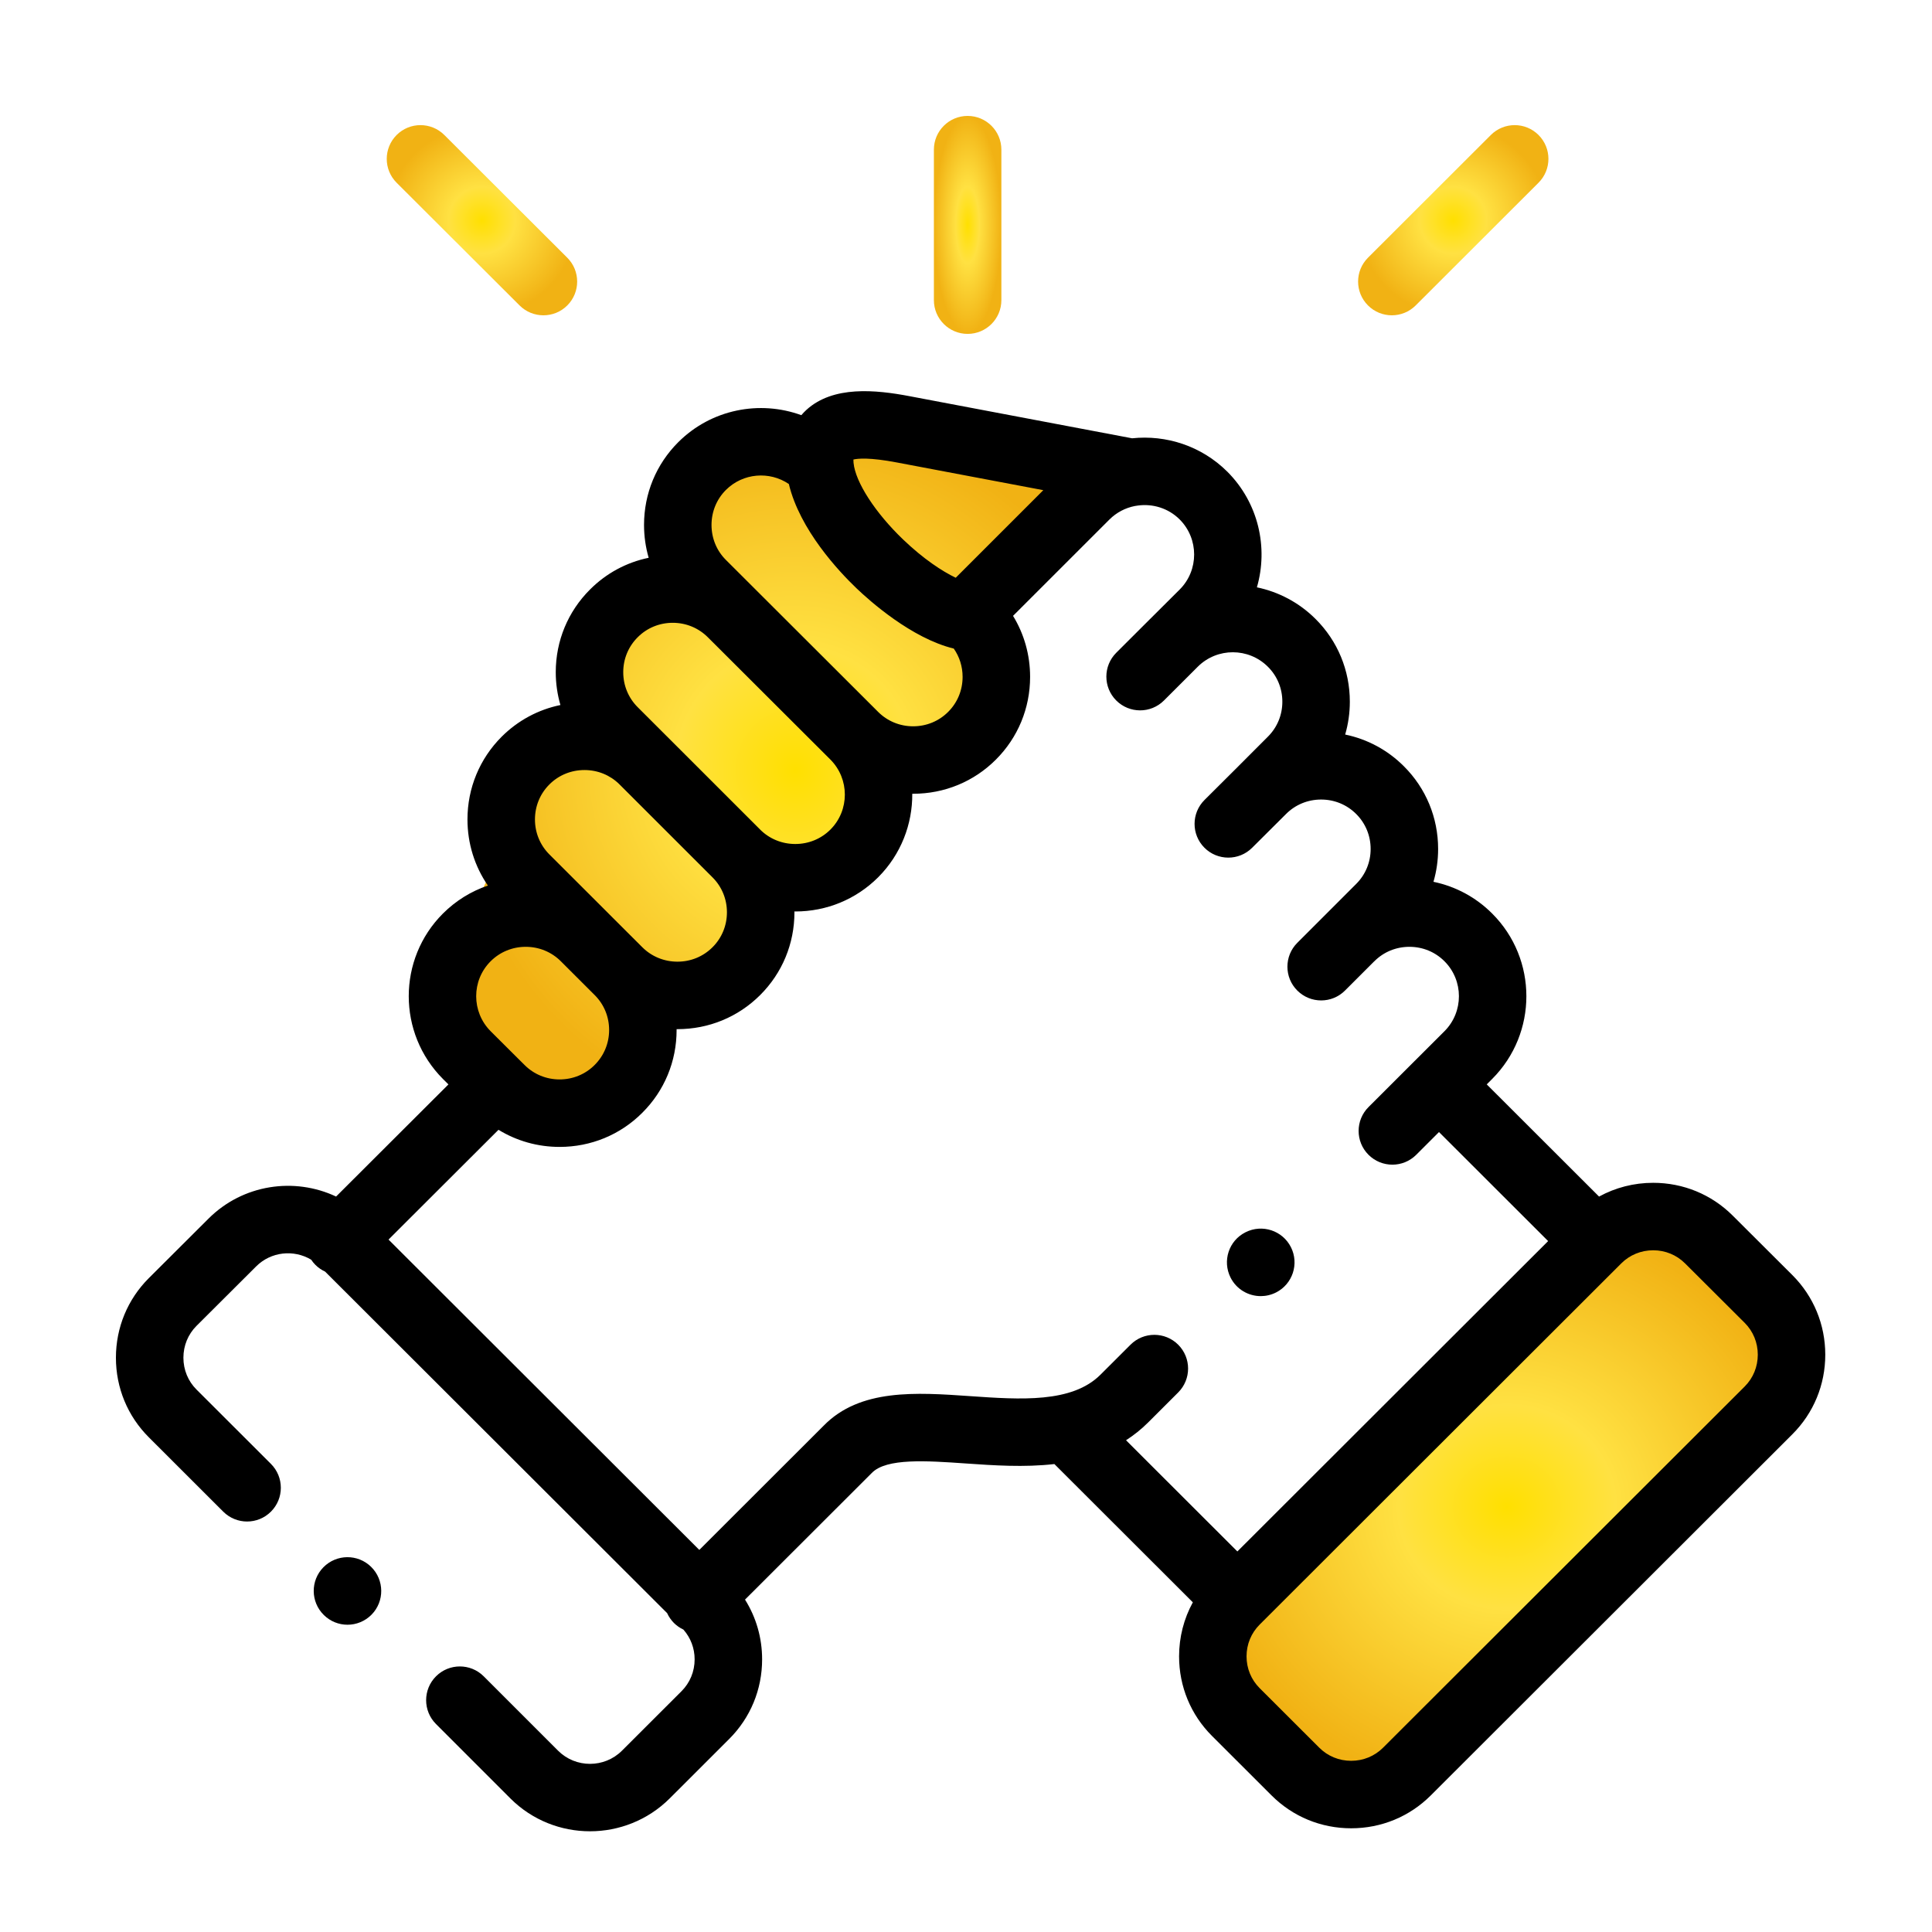 <?xml version="1.0" encoding="UTF-8"?>
<svg xmlns="http://www.w3.org/2000/svg" width="100" height="100" viewBox="0 0 100 100" fill="none">
  <path d="M62 87L68.5 93H72L94 69L90 66L87 63L78.5 67.5L62 87Z" fill="url(#paint0_radial_260_197)"></path>
  <path d="M23.516 54.815L30.365 58.11L32.967 56.376V54.815L33.834 52.734L35.914 51.434L38.516 49.18L39.469 48.139L40.336 46.492L41.203 45.451L44.151 44.064L45.279 43.023L46.059 40.076H48.14L50.047 38.948L51.001 37.041V33.919L50.047 31.492L53.949 27.85L58.804 24.122L45.279 21.607L37.648 22.821L34.961 28.544L31.059 33.919L28.718 37.908L26.377 43.023L23.516 49.18V54.815Z" fill="url(#paint1_radial_260_197)"></path>
  <path d="M50.084 17.282C51.049 17.282 51.831 16.5 51.831 15.536V7.746C51.831 6.782 51.049 6 50.084 6C49.12 6 48.338 6.782 48.338 7.746V15.536C48.338 16.5 49.12 17.282 50.084 17.282Z" fill="url(#paint2_radial_260_197)"></path>
  <path d="M92.772 65.998L89.687 62.922C88.589 61.825 87.126 61.222 85.568 61.222C84.571 61.222 83.615 61.47 82.767 61.934L76.953 56.127L77.236 55.845C79.595 53.481 79.594 49.641 77.236 47.286C76.393 46.442 75.342 45.879 74.196 45.642C74.354 45.097 74.437 44.527 74.437 43.943C74.437 42.321 73.807 40.8 72.666 39.663C71.823 38.819 70.772 38.257 69.626 38.02C69.784 37.475 69.867 36.905 69.867 36.321C69.867 34.698 69.237 33.177 68.094 32.039C67.231 31.177 66.17 30.632 65.057 30.4C65.652 28.345 65.143 26.034 63.527 24.415C62.182 23.076 60.356 22.5 58.597 22.686L47.077 20.506C45.32 20.172 43.126 19.952 41.74 21.215C41.653 21.295 41.564 21.387 41.476 21.489C39.329 20.706 36.824 21.172 35.104 22.89C33.963 24.03 33.335 25.55 33.335 27.171C33.335 27.756 33.418 28.326 33.575 28.871C32.43 29.107 31.38 29.67 30.541 30.511C29.398 31.649 28.767 33.168 28.766 34.788C28.765 35.373 28.849 35.945 29.007 36.492C27.862 36.728 26.811 37.289 25.968 38.13C24.825 39.272 24.196 40.794 24.196 42.414C24.196 43.655 24.567 44.838 25.253 45.837C24.386 46.13 23.592 46.62 22.927 47.284C20.567 49.641 20.566 53.481 22.928 55.848L23.211 56.129L17.396 61.933C15.235 60.916 12.573 61.297 10.79 63.078L7.703 66.156C6.605 67.253 6 68.716 6 70.275C6 71.835 6.605 73.298 7.703 74.394L11.555 78.243C12.238 78.924 13.344 78.924 14.025 78.241C14.707 77.559 14.706 76.453 14.024 75.771L10.171 71.923C9.734 71.487 9.493 70.901 9.493 70.275C9.493 69.649 9.734 69.064 10.17 68.628L13.257 65.55C14.028 64.779 15.209 64.665 16.106 65.201C16.169 65.295 16.242 65.386 16.325 65.469C16.475 65.619 16.646 65.734 16.827 65.818L34.531 83.496C34.615 83.68 34.731 83.852 34.881 84.003C35.028 84.15 35.195 84.263 35.373 84.347C35.747 84.77 35.954 85.311 35.954 85.888C35.954 86.514 35.713 87.099 35.276 87.536L32.192 90.616C31.281 91.524 29.798 91.523 28.89 90.619L25.037 86.766C24.355 86.084 23.25 86.084 22.568 86.766C21.886 87.448 21.886 88.554 22.568 89.236L26.423 93.092C27.558 94.222 29.048 94.787 30.539 94.787C32.03 94.787 33.522 94.221 34.659 93.09L37.745 90.007C38.843 88.91 39.447 87.448 39.447 85.888C39.447 84.775 39.138 83.712 38.562 82.795L45.106 76.259C45.113 76.252 45.12 76.245 45.127 76.238C45.876 75.463 47.963 75.608 49.981 75.748C51.415 75.848 53.013 75.959 54.575 75.779L61.741 82.936C61.277 83.783 61.029 84.738 61.029 85.733C61.029 87.291 61.633 88.753 62.731 89.85L65.818 92.933C66.915 94.029 68.378 94.632 69.936 94.632C71.495 94.632 72.957 94.029 74.055 92.933L92.773 74.237C93.871 73.141 94.476 71.678 94.476 70.118C94.475 68.559 93.871 67.096 92.772 65.998ZM46.426 23.938L54.002 25.371L49.468 29.904C48.766 29.567 47.805 28.938 46.75 27.929C45.306 26.548 44.274 24.954 44.18 23.959C44.18 23.959 44.18 23.958 44.18 23.958C44.18 23.958 44.179 23.957 44.179 23.957C44.173 23.886 44.171 23.829 44.172 23.785C44.4 23.73 45.007 23.668 46.426 23.938ZM37.572 25.361C38.457 24.477 39.831 24.375 40.831 25.052C41.398 27.428 43.424 29.581 44.336 30.453C45.011 31.099 47.179 33.038 49.367 33.57C49.663 33.995 49.824 34.501 49.824 35.034C49.824 35.722 49.56 36.365 49.078 36.846C48.597 37.328 47.953 37.593 47.265 37.593C46.576 37.593 45.932 37.328 45.449 36.844L45.449 36.844L45.448 36.843L37.572 28.981C37.092 28.502 36.828 27.859 36.828 27.171C36.828 26.484 37.092 25.841 37.572 25.361ZM33.009 32.982C33.489 32.501 34.133 32.236 34.82 32.236C35.509 32.236 36.154 32.502 36.638 32.985L42.98 39.314C43.978 40.314 43.978 41.942 42.983 42.938C42.5 43.42 41.854 43.685 41.164 43.685C40.474 43.685 39.828 43.42 39.347 42.941L39.347 42.94L34.535 38.13C34.528 38.123 34.52 38.116 34.512 38.108L33.007 36.604C32.524 36.121 32.258 35.477 32.259 34.79C32.259 34.105 32.524 33.465 33.009 32.982ZM28.437 40.602C28.918 40.121 29.562 39.857 30.252 39.857C30.936 39.857 31.575 40.117 32.054 40.589L36.88 45.413C37.361 45.892 37.626 46.535 37.626 47.221C37.626 47.908 37.361 48.55 36.878 49.031C36.397 49.511 35.754 49.776 35.065 49.776C34.375 49.776 33.729 49.51 33.248 49.031L31.498 47.284C31.498 47.283 31.497 47.283 31.497 47.282L28.437 44.226C27.954 43.744 27.689 43.1 27.689 42.414C27.689 41.727 27.954 41.083 28.437 40.602ZM25.395 49.755C25.878 49.273 26.524 49.007 27.212 49.007C27.901 49.007 28.547 49.273 29.029 49.755L30.781 51.505C31.263 51.984 31.528 52.626 31.528 53.313C31.528 53.999 31.262 54.641 30.778 55.124C30.297 55.606 29.653 55.871 28.965 55.871C28.276 55.871 27.632 55.606 27.148 55.121L26.928 54.902C26.925 54.9 26.923 54.896 26.92 54.894C26.917 54.891 26.914 54.888 26.91 54.885L25.397 53.377C24.398 52.376 24.397 50.752 25.395 49.755ZM60.985 69.603C60.303 68.921 59.197 68.92 58.515 69.602L56.961 71.153C55.485 72.63 52.81 72.444 50.223 72.264C47.413 72.069 44.508 71.868 42.628 73.798L36.196 80.223L20.11 64.16L25.802 58.478C26.743 59.054 27.829 59.364 28.965 59.364C30.588 59.364 32.11 58.735 33.246 57.596C34.391 56.456 35.021 54.935 35.021 53.313C35.021 53.298 35.02 53.283 35.02 53.268C35.035 53.268 35.05 53.269 35.065 53.269C36.686 53.269 38.206 52.642 39.345 51.505C40.489 50.365 41.12 48.844 41.12 47.222C41.12 47.206 41.118 47.192 41.118 47.176C41.134 47.176 41.149 47.178 41.164 47.178C42.785 47.178 44.306 46.551 45.452 45.41C46.642 44.218 47.23 42.65 47.219 41.084C47.234 41.084 47.25 41.085 47.265 41.085C48.888 41.085 50.41 40.456 51.548 39.316C52.689 38.176 53.318 36.656 53.318 35.034C53.318 33.9 53.01 32.816 52.435 31.877L57.424 26.89C57.796 26.52 58.254 26.287 58.735 26.192C58.787 26.186 58.838 26.178 58.889 26.168C59.66 26.061 60.47 26.299 61.059 26.886C62.058 27.887 62.058 29.514 61.063 30.511L59.543 32.025C59.538 32.029 59.533 32.034 59.528 32.039L57.778 33.786C57.095 34.468 57.094 35.574 57.776 36.256C58.458 36.939 59.564 36.939 60.246 36.258L61.772 34.734C61.772 34.734 61.772 34.733 61.773 34.733L62.003 34.503C63.005 33.511 64.627 33.513 65.627 34.512C66.109 34.991 66.374 35.633 66.374 36.32C66.374 37.007 66.109 37.649 65.624 38.132L64.095 39.663C64.095 39.663 64.095 39.664 64.095 39.664L62.345 41.407C61.661 42.088 61.659 43.193 62.34 43.877C63.02 44.56 64.126 44.562 64.809 43.882L66.567 42.131C67.048 41.649 67.692 41.384 68.381 41.384C69.07 41.384 69.714 41.649 70.198 42.134C70.679 42.614 70.944 43.256 70.944 43.943C70.944 44.629 70.679 45.271 70.195 45.753L67.148 48.801C66.466 49.483 66.466 50.589 67.148 51.271C67.49 51.612 67.936 51.782 68.383 51.782C68.83 51.782 69.277 51.612 69.618 51.27L71.111 49.777C71.12 49.769 71.129 49.761 71.138 49.753C71.618 49.272 72.262 49.007 72.951 49.007C73.64 49.007 74.284 49.272 74.766 49.755C75.763 50.751 75.763 52.376 74.766 53.375L73.248 54.891C73.247 54.892 73.246 54.892 73.246 54.893C73.245 54.893 73.245 54.894 73.244 54.894L70.835 57.301C70.152 57.983 70.151 59.089 70.833 59.771C71.174 60.112 71.621 60.283 72.069 60.283C72.515 60.283 72.962 60.113 73.303 59.773L74.482 58.595L80.131 64.238L64.046 80.303L58.283 74.547C58.685 74.288 59.069 73.985 59.43 73.624L60.983 72.073C61.666 71.391 61.666 70.286 60.985 69.603ZM90.305 71.766L71.587 90.461C71.149 90.899 70.562 91.139 69.936 91.139C69.31 91.139 68.724 90.899 68.286 90.461L65.2 87.379C64.762 86.942 64.521 86.358 64.521 85.733C64.521 85.109 64.762 84.525 65.2 84.088L83.918 65.392C84.356 64.955 84.942 64.714 85.568 64.714C86.194 64.714 86.781 64.955 87.22 65.394L90.305 68.47C90.742 68.907 90.983 69.492 90.983 70.118C90.983 70.744 90.742 71.329 90.305 71.766Z" fill="black"></path>
  <path d="M26.894 15.81C27.235 16.151 27.681 16.32 28.128 16.32C28.575 16.32 29.023 16.15 29.364 15.808C30.045 15.125 30.044 14.019 29.361 13.338L22.998 6.987C22.315 6.306 21.209 6.306 20.528 6.989C19.847 7.672 19.848 8.778 20.53 9.459L26.894 15.81Z" fill="url(#paint3_radial_260_197)"></path>
  <path d="M72.041 16.32C72.488 16.32 72.934 16.15 73.275 15.81L79.634 9.458C80.317 8.777 80.317 7.671 79.636 6.989C78.954 6.306 77.849 6.306 77.166 6.987L70.807 13.339C70.125 14.02 70.124 15.126 70.806 15.808C71.147 16.15 71.594 16.32 72.041 16.32Z" fill="url(#paint4_radial_260_197)"></path>
  <path d="M16.739 81.122C16.063 81.809 16.073 82.915 16.76 83.591L16.765 83.596C17.105 83.93 17.546 84.096 17.986 84.096C18.438 84.096 18.89 83.921 19.233 83.573C19.909 82.885 19.897 81.777 19.209 81.1C18.521 80.424 17.416 80.434 16.739 81.122Z" fill="black"></path>
  <path d="M65.257 67.087C65.522 67.087 65.792 67.026 66.045 66.899C66.906 66.465 67.252 65.414 66.818 64.553C66.383 63.692 65.333 63.346 64.472 63.78L64.462 63.785C63.601 64.219 63.26 65.267 63.694 66.128C64.001 66.737 64.618 67.087 65.257 67.087Z" fill="black"></path>
  <defs>
    <radialGradient id="paint0_radial_260_197" cx="0" cy="0" r="1" gradientUnits="userSpaceOnUse" gradientTransform="translate(78 78) rotate(90) scale(15 16)">
      <stop stop-color="#FFE000"></stop>
      <stop offset="0.35" stop-color="#FFE142"></stop>
      <stop offset="1" stop-color="#F1B214"></stop>
    </radialGradient>
    <radialGradient id="paint1_radial_260_197" cx="0" cy="0" r="1" gradientUnits="userSpaceOnUse" gradientTransform="translate(41.16 39.859) rotate(90) scale(18.251 17.644)">
      <stop stop-color="#FFE000"></stop>
      <stop offset="0.35" stop-color="#FFE142"></stop>
      <stop offset="1" stop-color="#F1B214"></stop>
    </radialGradient>
    <radialGradient id="paint2_radial_260_197" cx="0" cy="0" r="1" gradientUnits="userSpaceOnUse" gradientTransform="translate(50.084 11.641) rotate(90) scale(5.641 1.746)">
      <stop stop-color="#FFE000"></stop>
      <stop offset="0.35" stop-color="#FFE142"></stop>
      <stop offset="1" stop-color="#F1B214"></stop>
    </radialGradient>
    <radialGradient id="paint3_radial_260_197" cx="0" cy="0" r="1" gradientUnits="userSpaceOnUse" gradientTransform="translate(24.946 11.399) rotate(90) scale(4.922 4.928)">
      <stop stop-color="#FFE000"></stop>
      <stop offset="0.35" stop-color="#FFE142"></stop>
      <stop offset="1" stop-color="#F1B214"></stop>
    </radialGradient>
    <radialGradient id="paint4_radial_260_197" cx="0" cy="0" r="1" gradientUnits="userSpaceOnUse" gradientTransform="translate(75.221 11.399) rotate(90) scale(4.922 4.926)">
      <stop stop-color="#FFE000"></stop>
      <stop offset="0.35" stop-color="#FFE142"></stop>
      <stop offset="1" stop-color="#F1B214"></stop>
    </radialGradient>
  </defs>
</svg>
